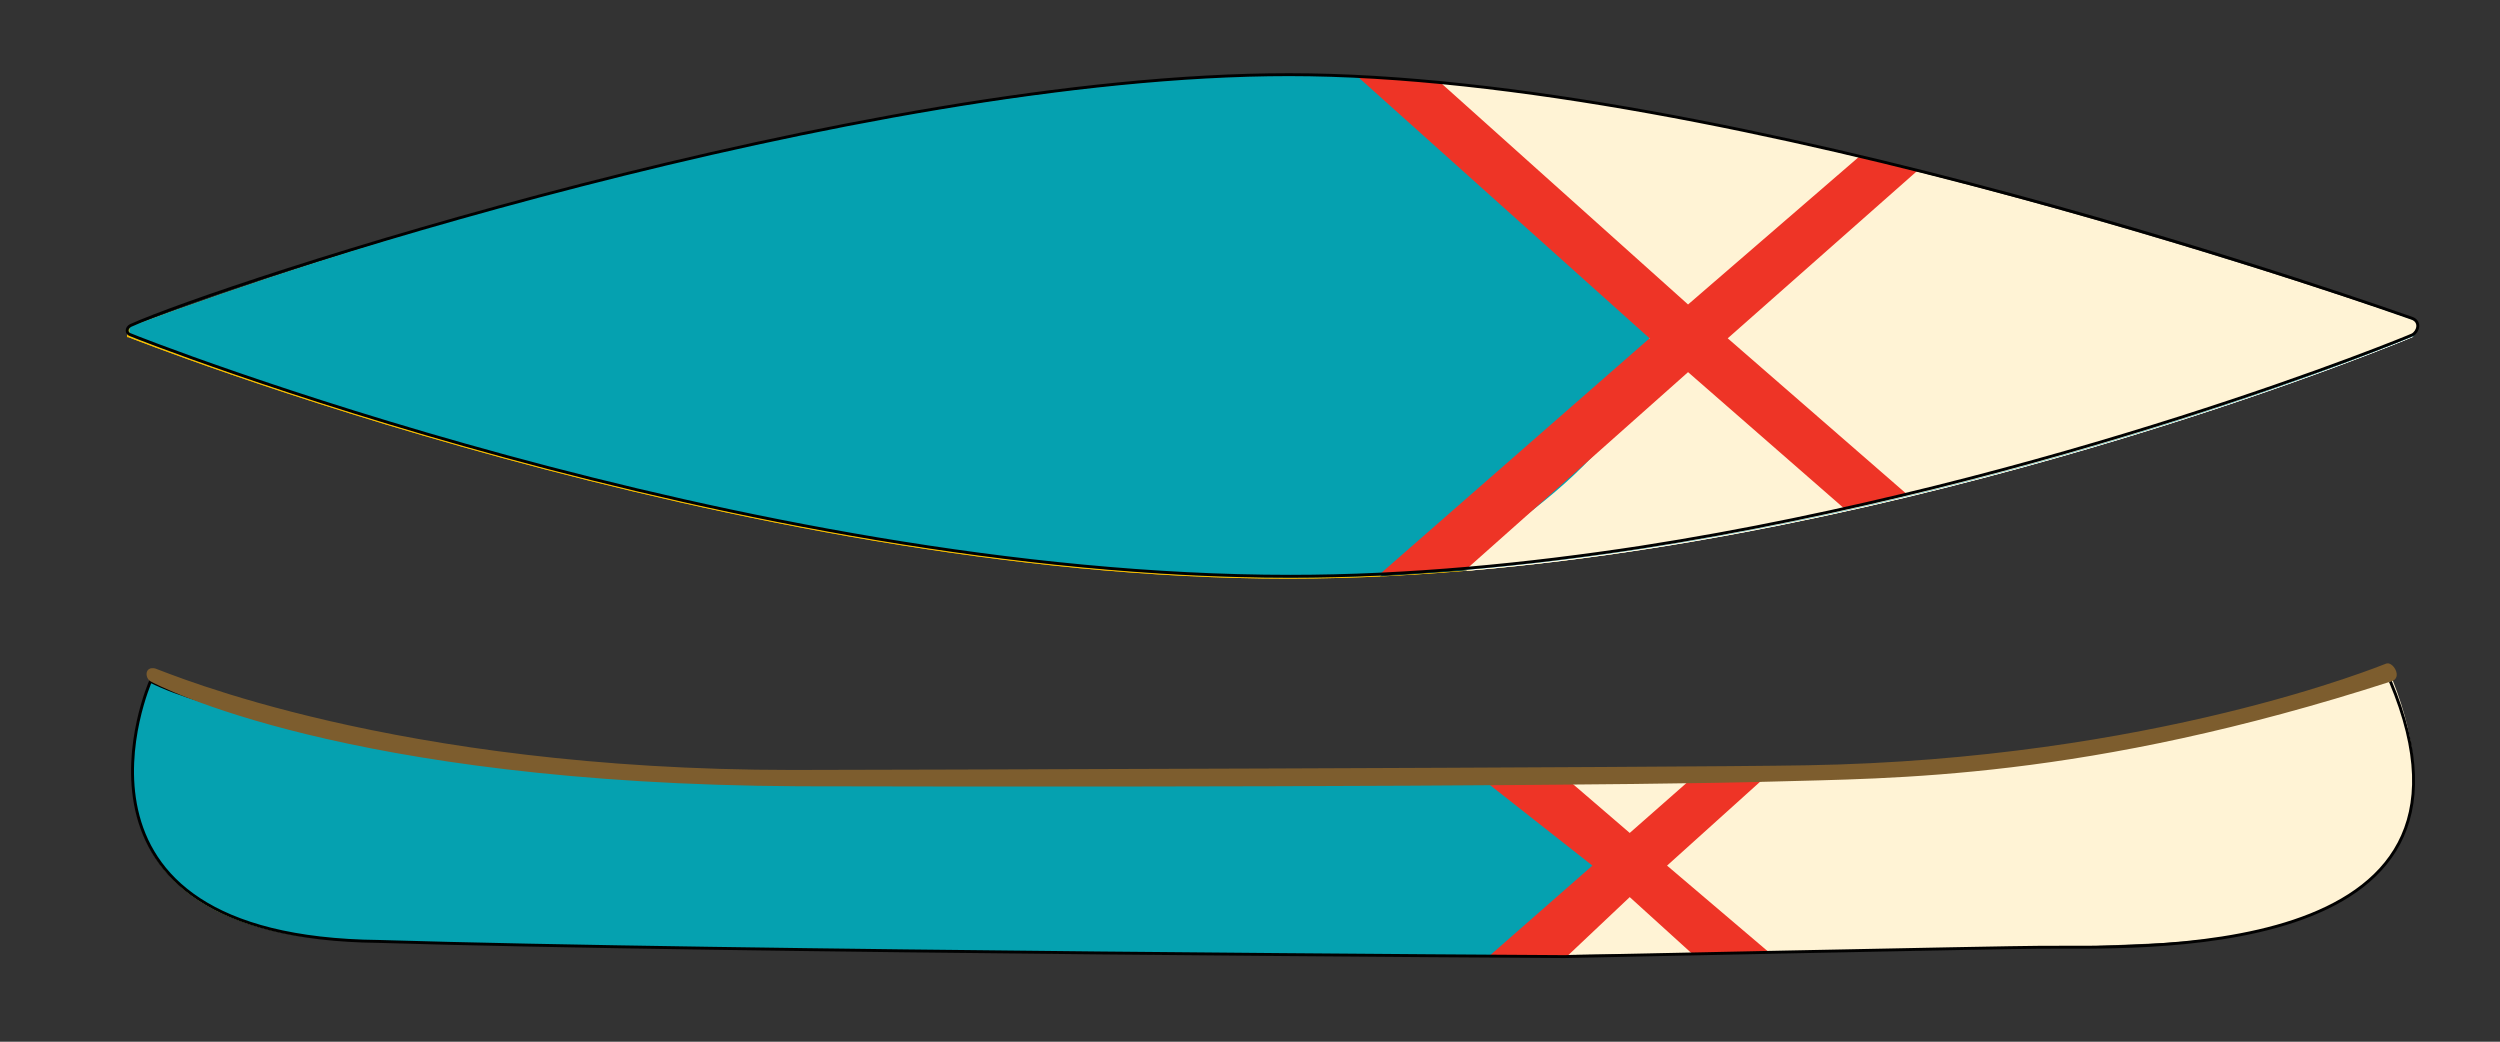 <?xml version="1.0" encoding="utf-8"?>
<!-- Generator: Adobe Illustrator 19.0.0, SVG Export Plug-In . SVG Version: 6.00 Build 0)  -->
<svg version="1.1" xmlns="http://www.w3.org/2000/svg" xmlns:xlink="http://www.w3.org/1999/xlink" x="0px" y="0px"
	 viewBox="0 0 214.3 89.3" style="enable-background:new 0 0 214.3 89.3;" xml:space="preserve">
<rect x="0" y="0" width="214.3" height="89.3" fill="#333333" stroke="none"/>
<style type="text/css">
	.st0{fill:#F9BE00;}
	.st1{fill:#FFFFFF;}
	.st2{fill:#12312B;}
	.st3{fill:none;stroke:#231F20;stroke-width:0.149;stroke-miterlimit:10;}
	.st4{fill:none;stroke:#FFFFFF;stroke-width:0.149;stroke-miterlimit:10;}
	.st5{fill:none;stroke:#EF4323;stroke-width:0.149;stroke-miterlimit:10;}
	.st6{fill:#FFF3D5;}
	.st7{fill:#05A1B0;}
	.st8{fill:#EE3426;}
	.st9{fill:none;stroke:#010101;stroke-width:0.25;stroke-miterlimit:10;}
	.st10{fill:#7D5D2E;}
</style>
<g id="Default">
	<path class="st0" d="M11,28.9c0,0,52.3,20.7,99.4,20.7s96.3-20.7,96.3-20.7s0.9-1.1,0-1.4c-0.9-0.3-64-21-96.3-21
		c-18.4,0-56,5.6-99.5,21.6V28.9z"/>
	<path class="st1" d="M126.1,48.9c41.7-3.6,80.7-20,80.7-20s0.9-1.1,0-1.4C206,27.3,156.6,9.9,123,7.2c-4.8-0.4,20.3,13.5,18.3,23.7
		C139,41.9,120.9,49.3,126.1,48.9"/>
	<polygon class="st2" points="164.4,14.7 159.4,13.5 144.7,26.2 123.5,7.2 116.3,6.6 141.4,29.1 118.3,49.4 125.7,48.9 144.7,32 
		158.1,43.7 163.5,42.5 148.1,29.1 	"/>
	<path class="st0" d="M12.9,58.4c0,0-9.7,22.3,19.6,22.3c32.8,1,95.9,1.3,95.9,1.3l8.7-7.4l-7.6-7.8l-47.5,0.3l-28.5-0.4
		c0,0-31.3-3.9-40.4-8.4"/>
	<polygon class="st2" points="151,66.9 144.7,66.9 139.7,71.4 134.6,67.1 127.6,67.2 136.5,74.2 127.6,82 134.3,82 139.7,76.9 
		145.1,81.8 151.6,81.6 142.9,74.2 	"/>
	<path class="st0" d="M145.3,10.5"/>
	<path class="st0" d="M144.7,46.4"/>
	<path class="st3" d="M111.8,74.2"/>
	<path class="st4" d="M111.9,67"/>
	<path class="st4" d="M111.9,74.3"/>
	<path class="st5" d="M103.1,75.1"/>
	<path class="st5" d="M103.1,73.5"/>
</g>
<g id="Presets">
	<g id="Jaune">
		<path class="st0" d="M11,28.9c0,0,52.3,20.7,99.4,20.7s96.3-20.7,96.3-20.7s0.9-1.1,0-1.4c-0.9-0.3-64-21-96.3-21
			c-18.4,0-56,5.6-99.5,21.6V28.9z"/>
		<path class="st1" d="M126.1,48.9c41.7-3.6,80.7-20,80.7-20s0.9-1.1,0-1.4C206,27.3,156.6,9.9,123,7.2
			c-4.8-0.4,20.3,13.5,18.3,23.7C139,41.9,120.9,49.3,126.1,48.9"/>
		<polygon class="st2" points="164.4,14.7 159.4,13.5 144.7,26.2 123.5,7.2 116.3,6.6 141.4,29.1 118.3,49.4 125.7,48.9 144.7,32 
			158.1,43.7 163.5,42.5 148.1,29.1 		"/>
		<path class="st0" d="M12.9,58.4c0,0-9.7,22.3,19.6,22.3c32.8,1,95.9,1.3,95.9,1.3l8.7-7.4l-7.6-7.8l-47.5,0.3l-28.5-0.4
			c0,0-31.3-3.9-40.4-8.4"/>
		<polygon class="st2" points="151,66.9 144.7,66.9 139.7,71.4 134.6,67.1 127.6,67.2 136.5,74.2 127.6,82 134.3,82 139.7,76.9 
			145.1,81.8 151.6,81.6 142.9,74.2 		"/>
		<path class="st0" d="M145.3,10.5"/>
		<path class="st0" d="M144.7,46.4"/>
		<path class="st3" d="M111.8,74.2"/>
		<path class="st4" d="M111.9,67"/>
		<path class="st4" d="M111.9,74.3"/>
		<path class="st5" d="M103.1,75.1"/>
		<path class="st5" d="M103.1,73.5"/>
	</g>
	<g id="Bleu">
		<path class="st6" d="M121.4,82c0,0,51.1-0.5,60.3-1c5.4-0.3,32.4,0.2,23.4-22.7c-0.9-2.3-22.9,7.7-44.9,8.3S111.5,67,111.5,67"/>
		<path class="st7" d="M11.1,28.8c0,0,52.3,20.7,99.5,20.7s96.3-20.7,96.3-20.7s0.9-1.1,0-1.4c-0.9-0.3-64-21-96.3-21
			c-18.4,0-56,5.6-99.5,21.6V28.8z"/>
		<path class="st6" d="M126.1,48.8c41.8-3.6,80.7-20,80.7-20s0.9-1.1,0-1.4C206,27.1,156.6,9.8,123,7.1
			c-4.8-0.4,20.3,13.5,18.3,23.7C139,41.8,121,49.2,126.1,48.8"/>
		<polygon class="st8" points="164.4,14.6 159.4,13.4 144.7,26.1 123.5,7.1 116.3,6.5 141.4,29 118.3,49.2 125.8,48.7 144.7,31.9 
			158.1,43.6 163.5,42.4 148.1,29 		"/>
		<path class="st7" d="M12.9,58.4c0,0-9.7,22.3,19.6,22.3c32.8,1,96,1.3,96,1.3l8.7-7.4l-7.6-7.8l-47.5,0.3l-28.5-0.4
			c0,0-31.3-3.9-40.4-8.4"/>
		<polygon class="st8" points="151,66.9 144.7,67 139.7,71.4 134.7,67.1 127.6,67.2 136.5,74.2 127.6,82 134.3,82 139.7,76.9 
			145.1,81.8 151.6,81.6 142.9,74.2 		"/>
		<path class="st0" d="M145.3,1.2"/>
		<path class="st0" d="M144.7,37.1"/>
	</g>
</g>
<g id="Dessin">
	<path class="st0" d="M145.3,1.2"/>
	<path class="st0" d="M144.7,37.1"/>
	<path class="st9" d="M84.3,67.2l-29.4-0.8c0,0-32.7-3.3-42-8c0,0-9.7,22,19.6,22.3C61.8,81.6,134.1,82,134.1,82s37.9-0.8,40.7-0.8
		c7.8-0.1,40.4,1.7,30.1-22.8"/>
	<path class="st10" d="M205,58.4c1-0.3,0.1-1.8-0.5-1.5c-0.3,0.1-19.9,8.2-49.6,8.7c-10.7,0.2-82.5,0.4-87,0.4
		c-34.2,0-53.4-8.3-54.6-8.7c-0.9-0.2-0.9,0.8-0.4,1.1c0.5,0.3,16.6,8.8,55.6,9c39.1,0.1,73.1-0.1,83.3-0.4
		C162.1,66.7,178.7,66.9,205,58.4z"/>
	<path class="st9" d="M140.7,46.9c35.3-5.5,65.7-18,66.1-18.2c0.5-0.3,0.7-1.1,0-1.4c-0.9-0.3-58.3-20.9-96.3-20.9
		c-37,0-91.8,18.1-99.3,21.5c-0.4,0.2-0.4,0.7,0,0.8c0.4,0.2,52.3,20.7,99.4,20.7C120.7,49.4,130.9,48.4,140.7,46.9"/>
</g>
</svg>
